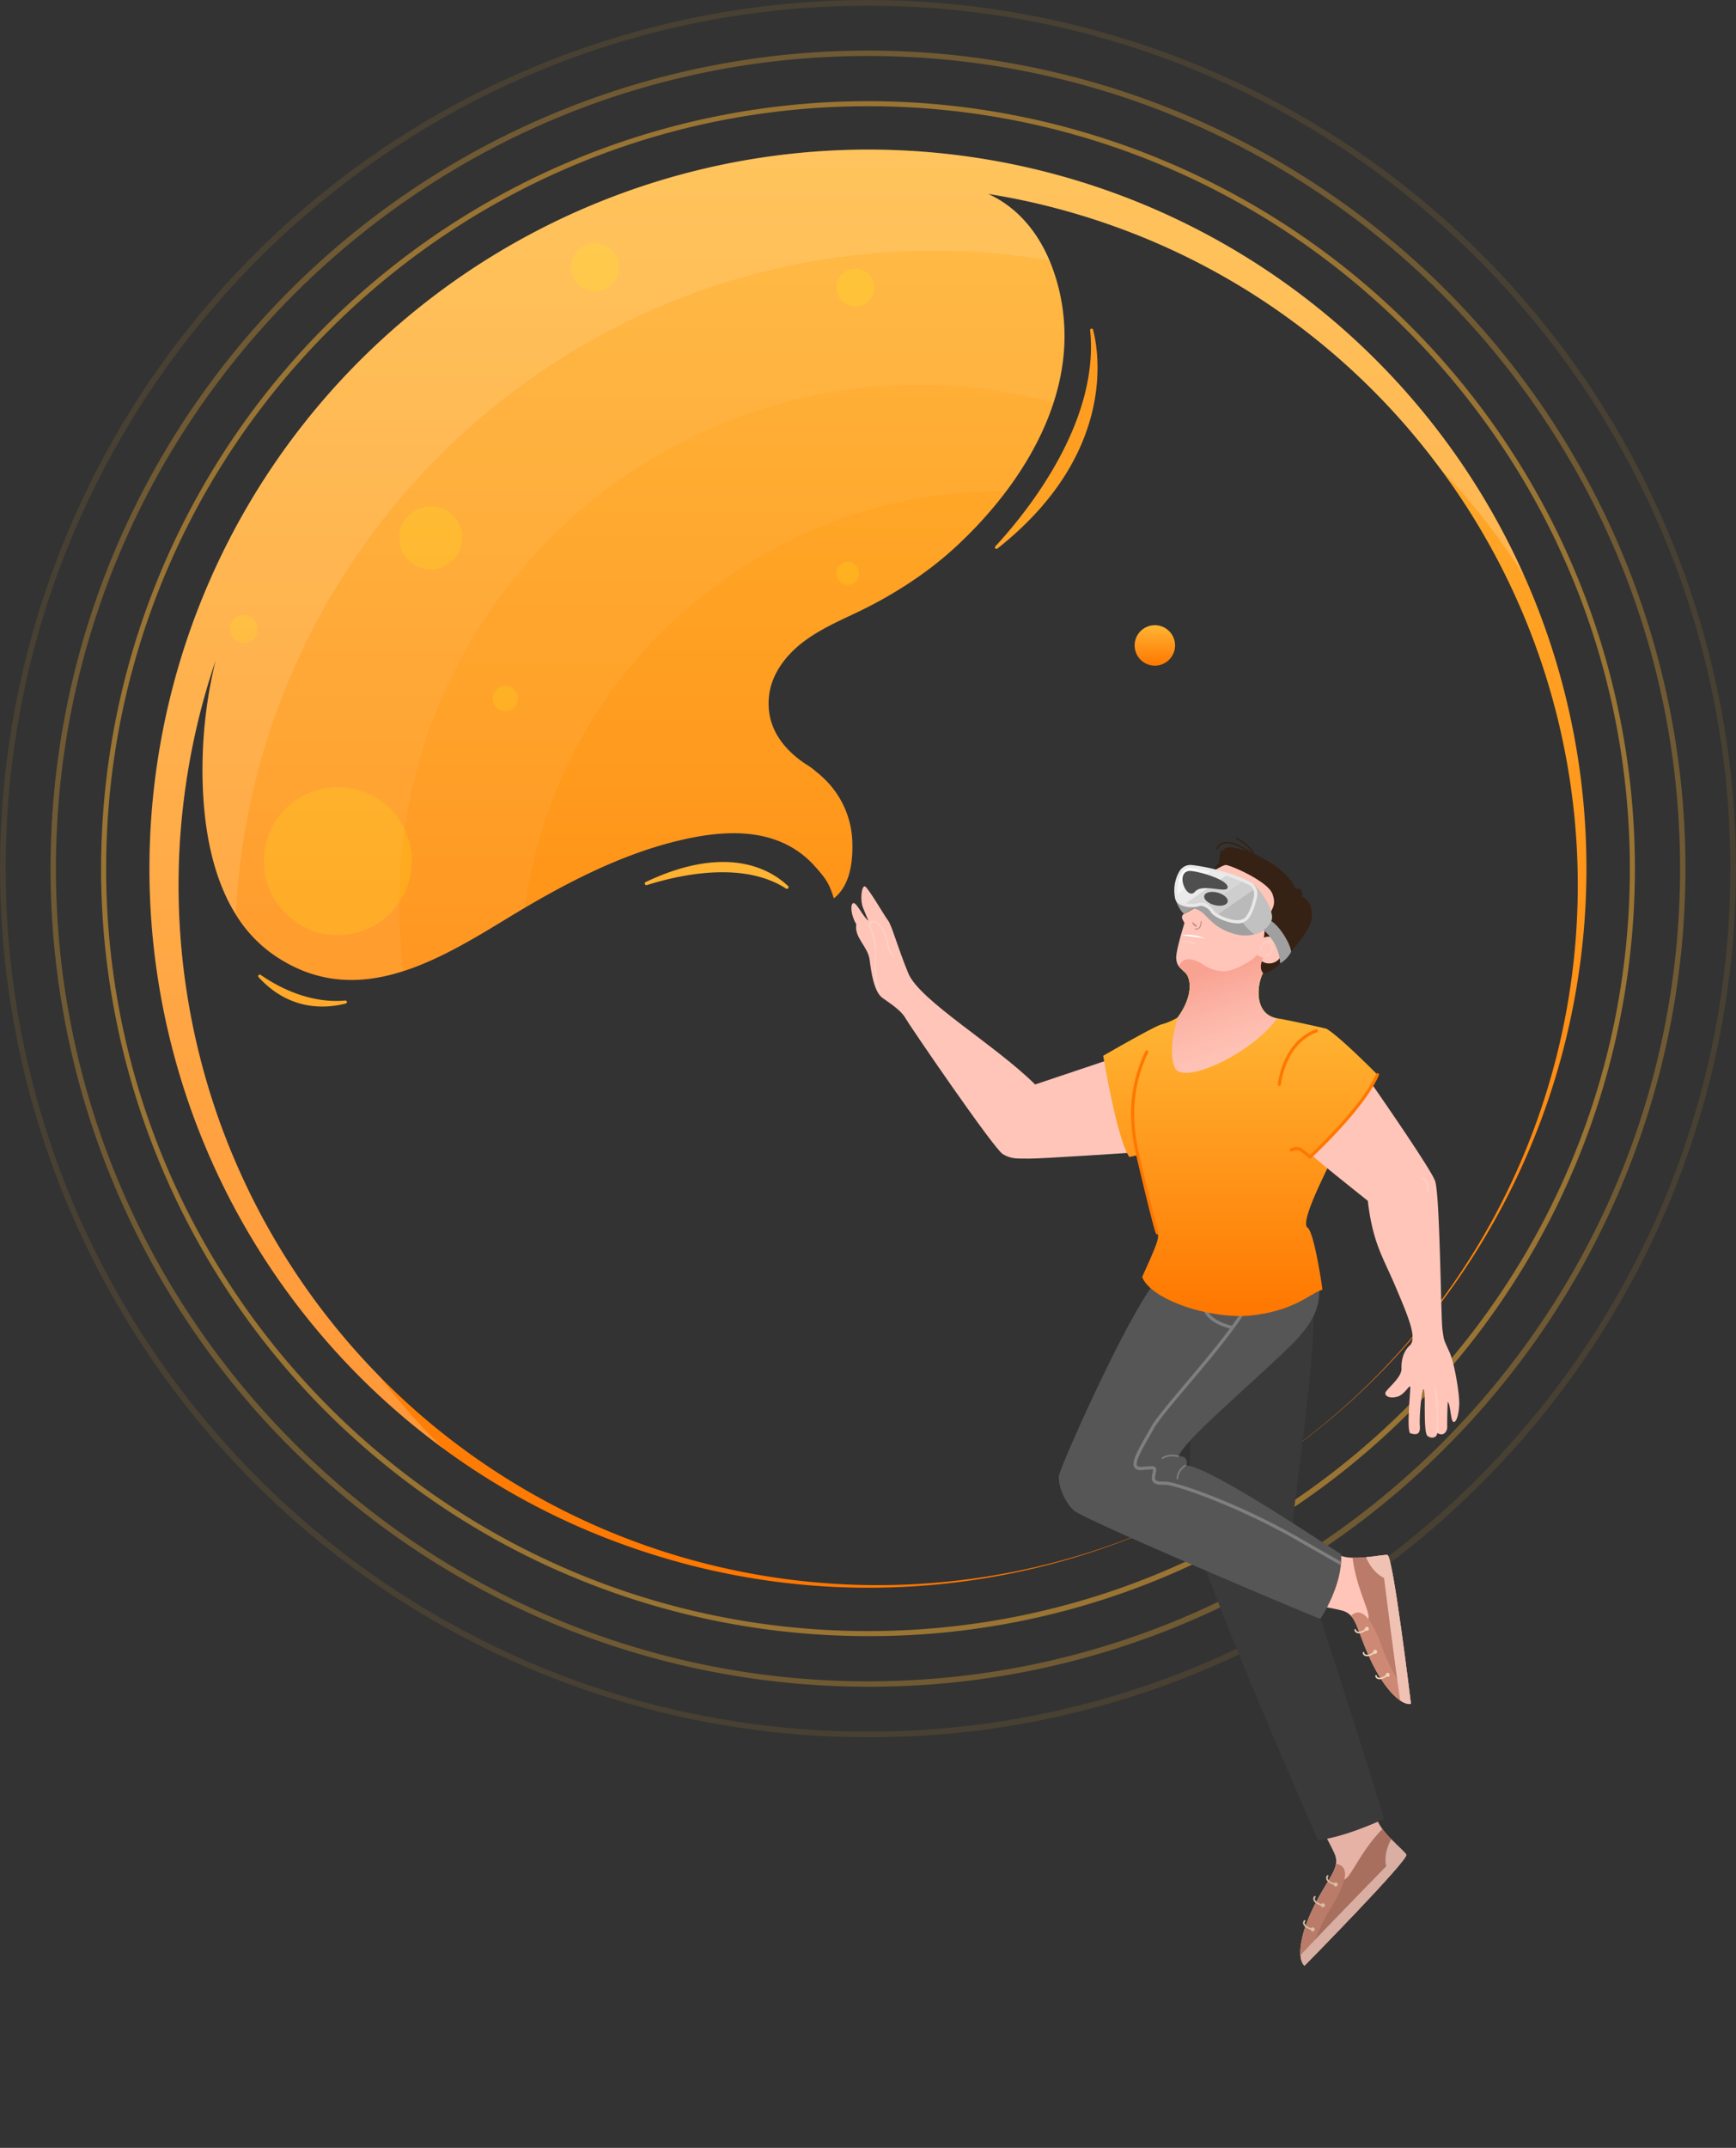 <svg xmlns="http://www.w3.org/2000/svg" xmlns:xlink="http://www.w3.org/1999/xlink" width="686.862" height="849.18" viewBox="0 0 686.862 849.18"><rect x="0" y="0" width="686.862" height="849.18" fill="#333333" stroke="none"/><defs><radialGradient id="a" cx="2.26" cy="0.79" r="49.567" gradientTransform="translate(0.407) scale(0.187 1)" gradientUnits="objectBoundingBox"><stop offset="0" stop-color="#ffb534"/><stop offset="1" stop-color="#f70"/></radialGradient><radialGradient id="b" cx="-0.245" cy="2.517" r="6.042" gradientTransform="translate(-0.573) scale(2.145 1)" xlink:href="#a"/><radialGradient id="c" cx="8.021" cy="-2.857" r="41.622" gradientTransform="translate(0.32) scale(0.36 1)" xlink:href="#a"/><linearGradient id="d" x1="0.5" y1="0" x2="0.5" y2="1" gradientTransform="matrix(1, 0, 0, 1, 0, 0)" xlink:href="#a"/><linearGradient id="g" x1="0.358" y1="0.13" x2="0.564" y2="0.959" gradientUnits="objectBoundingBox"><stop offset="0" stop-color="#e5371e"/><stop offset="0.097" stop-color="#e5371e" stop-opacity="0.847"/><stop offset="0.277" stop-color="#e5371e" stop-opacity="0.592"/><stop offset="0.451" stop-color="#e5371e" stop-opacity="0.38"/><stop offset="0.615" stop-color="#e5371e" stop-opacity="0.216"/><stop offset="0.765" stop-color="#e5371e" stop-opacity="0.098"/><stop offset="0.898" stop-color="#e5371e" stop-opacity="0.024"/><stop offset="1" stop-color="#e5371e" stop-opacity="0"/></linearGradient></defs><g transform="translate(-1015.077 -159.82)"><path d="M1326.07,511.12c-16.95-10.95-41.85-5.52-55.06-1.37a.649.649,0,0,1-.46-1.21c31.88-15.08,49.12-5.23,56.32,1.57A.647.647,0,0,1,1326.07,511.12Z" fill="url(#a)"/><path d="M1409.7,376.7a.593.593,0,0,1-.81-.86c12.26-13.26,41.24-48.84,37.51-85.44a.592.592,0,0,1,1.16-.22C1451.2,304.29,1453.39,342.27,1409.7,376.7Z" fill="url(#b)"/><path d="M1151.87,556.59c-8.28,2.09-22.33,2.82-34.47-10.42a.617.617,0,0,1,.8-.93c6.26,4.37,18.9,11.46,33.46,10.15A.61.61,0,0,1,1151.87,556.59Z" fill="url(#c)"/><path d="M1642.42,517.3a285.287,285.287,0,0,1-54.59,154.03,283.632,283.632,0,0,1-80.54,74.19,283.765,283.765,0,0,0,43.78-33.27,276.363,276.363,0,0,0,45.24-350.57q-5.52-8.685-11.66-16.95a276.4,276.4,0,0,0-109.42-87.71A280.642,280.642,0,0,0,1424.21,240q-9.03-2.07-18.18-3.51c.32.15.64.28.95.43,11.12,5.41,18.68,14.91,23.33,25.86a76.581,76.581,0,0,1,5.4,20.72c1.96,16.24-1.46,32.06-8.14,46.67-8.14,17.8-21.13,33.8-35.15,46.58-11.34,10.33-25.1,18.99-38.96,25.53-7.39,3.49-14.94,6.87-21.35,11.95s-11.65,12.15-12.7,20.26c-1.6,12.47,5.41,21.44,14.59,27.51a24.146,24.146,0,0,1,3.88,2.82,41.8,41.8,0,0,1,3.8,3.37,36.1,36.1,0,0,1,10.62,24.2c.28,7.8-.71,17.41-7.3,22.61-2-6.26-3.16-7.72-7.4-12.55a37.3,37.3,0,0,0-14.65-10.19c-11.77-4.54-25.09-3.28-37.13-.61-25.3,5.62-48.99,18.39-70.96,31.79-28.1,17.13-59.53,35.54-91.05,14.21a53.507,53.507,0,0,1-15.45-16.29c-10.7-17.15-13.37-39.94-13.15-59.39a181.751,181.751,0,0,1,5.2-41.09q-3.66,10.815-6.45,21.9a280.843,280.843,0,0,0-7.9,53.21,277.081,277.081,0,0,0,15.56,106.29,277.728,277.728,0,0,0,63.61,101.69,271.775,271.775,0,0,0,31.91,27.83,276.7,276.7,0,0,0,260.68,37.72,283.728,283.728,0,0,0,49.47-24,283.573,283.573,0,0,1-212.24,34.79,288.77,288.77,0,0,1-52.41-17.5,281.9,281.9,0,0,1-48.13-27.38q-1.995-1.41-3.96-2.86a282.781,282.781,0,0,1-38.03-33.44,284.1,284.1,0,0,1-24.98-361.54,283.32,283.32,0,0,1,37.31-42.34,285.017,285.017,0,0,1,95.72-58.8,283.893,283.893,0,0,1,166.66-9.08A283.974,283.974,0,0,1,1618.3,387.83q4.455,9.975,8.1,20.28a284.262,284.262,0,0,1,16.02,109.19Z" fill="url(#d)"/><circle cx="56" cy="56" r="56" transform="translate(1528 897)" fill="url(#d)"/><path d="M1602.74,357.73a283.993,283.993,0,0,0-342.17-121.28,285.017,285.017,0,0,0-95.72,58.8,283.857,283.857,0,0,0-46.55,359.99,286.389,286.389,0,0,0,34.22,43.89,282.781,282.781,0,0,0,38.03,33.44,277.358,277.358,0,0,1-25.32-28.6,277.728,277.728,0,0,1-63.61-101.69,277.081,277.081,0,0,1-15.56-106.29,280.843,280.843,0,0,1,7.9-53.21q2.775-11.085,6.45-21.9a181.751,181.751,0,0,0-5.2,41.09c-.22,19.45,2.45,42.24,13.15,59.39C1115.72,375.22,1236.53,259,1384.5,259a277.741,277.741,0,0,1,45.81,3.78c-4.65-10.95-12.21-20.45-23.33-25.86-.31-.15-.63-.28-.95-.43q9.135,1.455,18.18,3.51a280.642,280.642,0,0,1,51.02,17.02,273.73,273.73,0,0,1,46.85,26.63,275.992,275.992,0,0,1,62.57,61.08,276.283,276.283,0,0,1,33.65,43.1A286.52,286.52,0,0,0,1602.74,357.73Z" fill="#fff" opacity="0.2"/><path d="M1436.26,292.7c0,.75-.01,1.49-.04,2.23,0,.11,0,.22-.01.32-.02.75-.05,1.5-.1,2.24a1.694,1.694,0,0,0-.01.22c-.05.68-.1,1.35-.16,2.03-.02.16-.03.33-.05.5-.06.7-.14,1.41-.23,2.11-.08.68-.17,1.35-.27,2.03v.03c-.06.38-.12.75-.18,1.13-.1.59-.2,1.18-.31,1.77-.07.44-.16.88-.25,1.32-.04.23-.09.46-.14.69-.07.35-.15.71-.23,1.06-.07.32-.14.63-.21.95-.09.38-.18.75-.27,1.13-.03.11-.06.23-.09.34-.19.8-.41,1.6-.63,2.4-.36,1.28-.74,2.55-1.15,3.82A205.578,205.578,0,0,0,1378.5,312c-113.49,0-205.5,92.01-205.5,205.5a208.862,208.862,0,0,0,1.66,26.27c-.42.14-.85.27-1.27.4-1.19.36-2.38.69-3.57,1-.65.17-1.3.32-1.95.47-.36.08-.72.16-1.08.23-.78.17-1.57.32-2.35.46-.43.08-.86.15-1.28.21-.44.07-.87.13-1.3.19-.52.07-1.04.13-1.56.19-.22.02-.44.05-.66.06-.31.04-.61.07-.92.08-.25.03-.49.05-.74.06-.12.01-.24.02-.36.02-.48.04-.97.06-1.45.08a.885.885,0,0,1-.23,0c-.59.03-1.18.04-1.77.04-10.04.02-20.19-2.73-30.36-9.61a53.507,53.507,0,0,1-15.45-16.29C1115.72,375.22,1236.53,259,1384.5,259a277.741,277.741,0,0,1,45.81,3.78,76.581,76.581,0,0,1,5.4,20.72A77.353,77.353,0,0,1,1436.26,292.7Z" fill="#fff" opacity="0.1"/><path d="M1431.93,319.02a104.617,104.617,0,0,1-4.36,11.15,129.6,129.6,0,0,1-14.36,23.84c-.57-.01-1.14-.01-1.71-.01-96.47,0-176.18,71.7-188.77,164.72q-3.975,2.34-7.87,4.72c-12.81,7.81-26.32,15.88-40.2,20.33A208.862,208.862,0,0,1,1173,517.5c0-113.49,92.01-205.5,205.5-205.5A205.578,205.578,0,0,1,1431.93,319.02Z" fill="#fff" opacity="0.05"/><g opacity="0.5"><path d="M1358.508,806.682a303.431,303.431,0,1,1,214.558-88.873A301.444,301.444,0,0,1,1358.508,806.682Zm0-604.862c-166.209,0-301.431,135.222-301.431,301.432s135.222,301.43,301.431,301.43,301.431-135.221,301.431-301.43S1524.718,201.82,1358.508,201.82Z" fill="#ffb534"/></g><g opacity="0.3"><path d="M1358.508,826.682a323.432,323.432,0,1,1,228.7-94.731A321.314,321.314,0,0,1,1358.508,826.682Zm0-644.73c-177.164,0-321.3,144.135-321.3,321.3s144.135,321.3,321.3,321.3,321.3-144.134,321.3-321.3S1535.673,181.952,1358.508,181.952Z" fill="#ffb534"/></g><g opacity="0.1"><path d="M1358.508,846.682a343.429,343.429,0,1,1,242.843-100.588A341.186,341.186,0,0,1,1358.508,846.682Zm0-684.6c-188.12,0-341.167,153.047-341.167,341.168s153.047,341.167,341.167,341.167,341.168-153.048,341.168-341.167S1546.628,162.084,1358.508,162.084Z" fill="#ffb534"/></g><path d="M1520.31,562.46c-9.6,13.79-37.34,26.69-40.41,19.44s1.15-19.83,1.15-19.83c6.39-8.83,5.14-15.62,2.95-17.73a25.905,25.905,0,0,1-2.52-2.49s1.72-5.77,9.57-.7a15.193,15.193,0,0,0,8.49,2.71c4.55-.18,11.09-4.79,11.09-4.79l.66-.53a8.686,8.686,0,0,1,1.02-1.1l2.56,1.15c-2.04,4.11-.06,5.9-.06,5.9C1512.55,548.66,1510.84,560.59,1520.31,562.46Z" fill="#ff0"/><path d="M1559.556,878.081c1.33,5.94,10.8,13.047,11.93,14.986S1531.212,937,1531.212,937c-2.685-2.274-2.454-10.923,3.6-23.189s10.87-15.535,8.2-21.329-5.662-10.265-4.942-10.48S1559.556,878.081,1559.556,878.081Z" fill="#ffc5b8"/><path d="M1562.035,882.945c3.3,4.488,8.624,8.7,9.451,10.122,1.127,1.939-40.274,43.933-40.274,43.933-2.685-2.274-2.454-10.923,3.6-23.189,1.57-3.181,3.055-5.752,4.35-7.924,2.548-.69,6.932-2.043,8.721-3.593C1550.307,900.194,1554.212,890.87,1562.035,882.945Z" fill="#ba7b68"/><path d="M1543.678,896.73c8.163,1.166.2,13.82-2.979,18.935-3.361,5.409-6.86,15.094-6.86,15.094l-4.033,3.453c-.813-3.952.438-11.146,5.007-20.4C1539.28,904.763,1543.067,900.611,1543.678,896.73Z" fill="#ce8974"/><path d="M1565.505,886.976c2.707,2.806,5.411,5.11,5.981,6.091,1.127,1.939-40.274,43.933-40.274,43.933-.878-.744-1.441-2.172-1.594-4.182,12.093-12.863,33.92-35.156,33.92-35.156S1562.159,893.108,1565.505,886.976Z" fill="#efc2b4"/><path d="M1543.234,904.142a.8.8,0,1,0,1.058.391A.8.8,0,0,0,1543.234,904.142Z" fill="#efd1b4"/><path d="M1539.915,903c.286.62,1.124,1.621,3.582,2.18a.319.319,0,1,0,.141-.622c-2.662-.6-3.134-1.7-3.216-2.026a.75.75,0,0,1,.181-.759.319.319,0,1,0-.419-.481,1.381,1.381,0,0,0-.38,1.4A1.755,1.755,0,0,0,1539.915,903Z" fill="#efd1b4"/><path d="M1538.154,912.361a.8.8,0,1,0,1.057.391A.8.8,0,0,0,1538.154,912.361Z" fill="#efd1b4"/><path d="M1534.835,911.216c.285.62,1.124,1.621,3.581,2.18a.319.319,0,0,0,.142-.622c-2.663-.6-3.134-1.7-3.216-2.026a.748.748,0,0,1,.181-.759.319.319,0,0,0-.42-.481,1.382,1.382,0,0,0-.38,1.4A1.777,1.777,0,0,0,1534.835,911.216Z" fill="#efd1b4"/><path d="M1534.119,921.9a.8.8,0,1,0,1.057.39A.8.8,0,0,0,1534.119,921.9Z" fill="#efd1b4"/><path d="M1530.8,920.753c.285.62,1.124,1.621,3.581,2.18a.319.319,0,0,0,.142-.622c-2.663-.6-3.134-1.7-3.216-2.026a.75.75,0,0,1,.18-.759.319.319,0,0,0-.419-.481,1.382,1.382,0,0,0-.38,1.4A1.768,1.768,0,0,0,1530.8,920.753Z" fill="#efd1b4"/><path d="M1529.577,931.585c0-.3.009-.6.026-.92v-.009c.018-.321.045-.654.079-.995.005-.053.011-.107.016-.16.036-.333.077-.674.129-1.026l0-.019.009-.065c.05-.337.111-.685.176-1.038.013-.069.026-.138.04-.208.023-.12.043-.238.068-.361.05-.247.106-.5.163-.754l.008-.038c.089-.392.189-.793.3-1.2.022-.084.045-.169.068-.254.106-.4.218-.8.34-1.209l.014-.047c.127-.423.265-.856.41-1.294.032-.1.066-.2.1-.3l.006-.019a2.712,2.712,0,0,1-.726-.916,1.768,1.768,0,0,1-.112-.312,1.382,1.382,0,0,1,.38-1.4.319.319,0,0,1,.419.481.75.75,0,0,0-.18.759,1.666,1.666,0,0,0,.446.724c.073-.206.146-.412.222-.622l.018-.049c.166-.453.345-.916.53-1.383q.066-.17.135-.339c.186-.463.379-.93.584-1.406l.014-.033c.208-.484.43-.977.658-1.474.056-.122.113-.244.17-.367.234-.5.475-1.01.729-1.525.194-.392.386-.773.576-1.147.055-.108.11-.211.165-.318.025-.05.052-.1.078-.154a2.769,2.769,0,0,1-.8-.976,1.777,1.777,0,0,1-.112-.312,1.382,1.382,0,0,1,.38-1.4.319.319,0,0,1,.419.481.75.75,0,0,0-.18.759,1.8,1.8,0,0,0,.592.863l.021-.04.208-.389.224-.422.082-.154.045-.082c.068-.125.134-.246.2-.369.116-.213.232-.426.346-.632l.1-.178.21-.373c.076-.136.152-.273.228-.406l.166-.291.088-.153c.079-.137.157-.275.235-.409l.042-.073.124-.212.344-.59c.133-.226.263-.446.393-.664l.081-.137q.732-1.23,1.377-2.3a2.567,2.567,0,0,1-.535-.739,1.755,1.755,0,0,1-.111-.312,1.381,1.381,0,0,1,.38-1.4.319.319,0,1,1,.419.481.75.75,0,0,0-.181.759,1.6,1.6,0,0,0,.367.639c1.527-2.571,2.59-4.539,2.889-6.438a7.115,7.115,0,0,0-.662-4.248c-2.667-5.793-5.662-10.265-4.942-10.48s21.482-3.921,21.482-3.921a13.729,13.729,0,0,0,2.479,4.864h0a40.591,40.591,0,0,0,3.47,4.031h0l.113.116q.271.279.541.552c.073.074.146.148.22.221q.249.25.495.493l.167.166q.283.277.559.545l.265.257.338.327.794.764.009.008.524.507.082.079c.17.166.333.326.486.479l.074.074c.124.125.242.244.353.359l.1.1c.027.028.057.058.083.087l.008.007c.088.094.172.185.249.271l.008.009.034.04.028.033c.051.058.1.118.148.172.023.028.041.053.062.08l.061.077c.017.023.038.048.054.07a2.33,2.33,0,0,1,.13.2c.211.363-1.072,2.135-3.3,4.774-.742.88-1.589,1.856-2.519,2.908s-1.946,2.181-3.024,3.366C1550.781,917.151,1531.212,937,1531.212,937a3.026,3.026,0,0,1-.285-.282c-.026-.029-.05-.06-.075-.09-.068-.081-.134-.168-.2-.259-.022-.032-.044-.062-.065-.1a4.918,4.918,0,0,1-.442-.88l-.013-.034q-.092-.242-.168-.506l-.014-.049c-.054-.189-.1-.386-.147-.593h0c-.048-.236-.089-.486-.122-.745,0-.028-.007-.056-.01-.084-.023-.182-.041-.37-.056-.563h0c-.022-.295-.039-.6-.043-.921,0-.063,0-.13,0-.195C1529.576,931.664,1529.577,931.624,1529.577,931.585Z" opacity="0.1"/><path d="M1534.526,674.548c2.054,21.956-10.059,92.56-8.055,93.464s4.028,1.426,3.217,4.73-2.563,3.311.965,8.555,32.079,97.623,32.079,97.623c-16.776,7.7-26.157,8.465-26.157,8.465s-45.3-102.619-49.2-122.4.821-72.912.821-72.912Z" fill="#3a3a3a"/><path d="M1544.881,774.61c5.477,2.658,16.937-.331,19.156-.005s9.3,58.869,9.3,58.869c-3.451.685-10.075-4.881-15.9-17.256s-5.389-18.178-11.583-19.7-11.558-1.962-11.278-2.659S1544.881,774.61,1544.881,774.61Z" fill="#ffc5b8"/><path d="M1550.232,775.7c5.566.213,12.176-1.332,13.8-1.093,2.218.326,9.3,58.869,9.3,58.869-3.451.685-10.075-4.881-15.9-17.256-1.511-3.209-2.6-5.972-3.492-8.337,1.046-2.424,2.717-6.7,2.618-9.061C1556.427,795.615,1551.562,786.755,1550.232,775.7Z" fill="#ba7b68"/><path d="M1549.589,798.646c5.995-5.661,10.938,8.449,12.962,14.121,2.139,6,7.539,14.766,7.539,14.766l.191,5.3c-3.6-1.823-8.448-7.282-12.846-16.62C1553.136,807.09,1552.245,801.541,1549.589,798.646Z" fill="#ce8974"/><path d="M1555.547,775.493c3.881-.371,7.367-1.053,8.49-.888,2.218.326,9.3,58.869,9.3,58.869-1.128.224-2.6-.224-4.264-1.356-2.537-17.472-6.391-48.432-6.391-48.432S1558.261,781.929,1555.547,775.493Z" fill="#efc2b4"/><path d="M1555.112,803.608a.8.8,0,1,0,.964-.584A.8.8,0,0,0,1555.112,803.608Z" fill="#efd1b4"/><path d="M1552.15,805.493c.663.162,1.968.13,3.935-1.446a.319.319,0,1,0-.4-.5c-2.131,1.707-3.285,1.392-3.588,1.255a.748.748,0,0,1-.481-.614.319.319,0,0,0-.637.029,1.382,1.382,0,0,0,.855,1.167A1.851,1.851,0,0,0,1552.15,805.493Z" fill="#efd1b4"/><path d="M1558.38,812.7a.8.8,0,1,0,.964-.584A.8.8,0,0,0,1558.38,812.7Z" fill="#efd1b4"/><path d="M1555.418,814.586c.663.162,1.968.13,3.936-1.446a.319.319,0,0,0-.4-.5c-2.131,1.707-3.285,1.392-3.588,1.256a.753.753,0,0,1-.481-.615.319.319,0,1,0-.637.029,1.382,1.382,0,0,0,.855,1.167A1.886,1.886,0,0,0,1555.418,814.586Z" fill="#efd1b4"/><path d="M1563.331,821.8a.8.8,0,1,0,.964-.585A.8.8,0,0,0,1563.331,821.8Z" fill="#efd1b4"/><path d="M1560.368,823.681c.663.163,1.969.13,3.936-1.445a.319.319,0,1,0-.4-.5c-2.131,1.707-3.284,1.391-3.587,1.255a.752.752,0,0,1-.482-.614.319.319,0,0,0-.637.029,1.381,1.381,0,0,0,.856,1.166A1.783,1.783,0,0,0,1560.368,823.681Z" fill="#efd1b4"/><path d="M1535.168,655.879c2.436,15.046,5.146,21.84-10.361,36.86s-41.709,37.046-43.334,42.776c4.176-.069,3.058,3.6,3.058,3.6,11.2,1.654,55.255,31.731,61.2,35.16.672,12.424-8.243,25.559-8.243,25.559-2.272-.558-93.289-39.1-97.429-42.739s-6.388-10.543-6.041-13.741,26.953-63.433,38.7-77.406S1535.168,655.879,1535.168,655.879Z" fill="#565656"/><path d="M1545.594,778.681c-4.445-2.516-10.072-5.72-17.119-9.765-23.544-13.515-48.614-22.182-52.454-22.067-2.226.068-3.878-.095-4.7-1.113-.59-.729-.678-1.769-.285-3.37a6.052,6.052,0,0,0,.251-1.515,7.694,7.694,0,0,0-2.291.011c-.682.049-1.5.108-2.479.15a2.7,2.7,0,0,1-2.631-1.053c-1.278-2.093,1.326-6.66,4.929-12.982.567-.995,1.152-2.022,1.741-3.073,1.844-3.293,7.125-9.539,13.24-16.772,5.852-6.921,12.449-14.726,17.89-22.051-5.267-1.427-8.6-3.614-10.163-6.674-1.38-2.7-1.292-6.015.261-9.848l1.183.48c-1.409,3.474-1.512,6.431-.308,8.787,1.437,2.812,4.662,4.824,9.841,6.149,4.582-6.265,8.235-12.124,9.734-16.7l1.212.4c-3.4,10.392-17.416,26.966-28.675,40.283-6.073,7.183-11.318,13.386-13.1,16.573-.59,1.053-1.177,2.083-1.746,3.081-2.868,5.032-5.834,10.235-4.948,11.686.2.328.7.476,1.487.443.963-.042,1.771-.1,2.442-.148,1.933-.139,2.816-.2,3.346.426.487.577.326,1.426.024,2.654-.281,1.145-.268,1.885.039,2.264.41.508,1.542.7,3.67.641,4.057-.123,28.983,8.376,53.128,22.235,6.774,3.888,12.239,7,16.6,9.471Q1545.668,777.983,1545.594,778.681Z" fill="#7f7f7f"/><path d="M1474.9,736.652a.321.321,0,0,0,.263-.052,7.429,7.429,0,0,1,5.908-.691h0a.319.319,0,0,0,.155-.619,7.877,7.877,0,0,0-6.442.794.319.319,0,0,0,.113.567Z" fill="#7f7f7f"/><path d="M1480.851,744.679a.281.281,0,0,0,.1.008.319.319,0,0,0,.3-.336c-.006-.107-.112-2.658,2.941-4.88a.319.319,0,0,0-.375-.516c-3.351,2.439-3.21,5.314-3.2,5.435A.318.318,0,0,0,1480.851,744.679Z" fill="#7f7f7f"/><path d="M1511.513,498.584l.372-.489c-5.607-4.267-9.874-6.052-12.682-5.309a4.471,4.471,0,0,0-2.993,2.789l.565.24a3.838,3.838,0,0,1,2.586-2.436C1501.975,492.687,1506.064,494.437,1511.513,498.584Z" fill="#352214"/><path d="M1511.581,498.946l.568-.232c-2.132-5.231-7.7-7.747-7.934-7.851l-.249.561C1504.021,491.448,1509.543,493.948,1511.581,498.946Z" fill="#352214"/><path d="M1527.7,511.294c2.639-1,3.006,2.386,2.376,2.983,4.1,1.495,5.313,7.824,2.732,12.36s-5.1,6.924-7.507,10.544-2.226-2.826-2.226-2.826l-1.479,6.333c-1.826,2.176-4.792,3.938-6.785,3.806s-24.566-11.347-24.694-12.272,4.88-26.74,4.88-26.74a5.756,5.756,0,0,1,2.424-4.387c.092-3.376.467-5.822,1.823-4.864C1499.065,491.466,1522.95,499.646,1527.7,511.294Z" fill="#352214"/><path d="M1453.979,578.733l-29.345,9.842c-15.947-15.794-45.773-33.2-50.187-43.966s-6.445-18.809-8.026-20.9-7.932-13.118-9.151-13.458-2.09,5.266-.648,8.684,2.016,4.867,2.016,4.867c-2.208-1.6-4.611-7.293-5.953-6.92s-.856,5.095,1.2,8.326c-.961,5.194,4.57,8.827,5.248,13.964s1.7,12.742,5.111,15.19,7.339,4.911,9.1,8.03,34.83,51.428,38.454,53.677,6.4,1.712,10.392,1.821,43.067-2.5,43.067-2.5Z" fill="#ffc5b8"/><path d="M1481.054,562.072a341.109,341.109,0,0,1,38.283.232c2.25.062,19.955,4.028,20.563,4.25,5.241,3.01,20.182,18.163,20.182,18.163-3.549,9.935-13.978,22.5-13.978,22.5s-4.169,12.017-4.794,12.41c-4.77,9.7-11.506,23.845-8.891,25.555s5.9,23.913,5.879,24.527c-5.166,1.7-10.87,8.1-27.3,10.1s-40.58-6.027-44.016-15.131c5.668-12.539,6.979-15.574,6.007-17.444s-7.757-30.721-7.757-30.721l-3.3.729c-4.742-6.273-10.368-40.007-10.368-40.007s20.6-11.925,23.275-12.466A24.653,24.653,0,0,0,1481.054,562.072Z" fill="url(#d)"/><path d="M1472.968,647.847a.607.607,0,0,0,.3-.069.615.615,0,0,0,.262-.828c-.688-1.322-4.984-19.011-7.7-30.578-3.511-15.284-2.421-27.761,3.536-40.452a.614.614,0,0,0-1.111-.522c-6.082,12.956-7.2,25.679-3.621,41.252.7,2.963,6.831,28.983,7.81,30.867A.616.616,0,0,0,1472.968,647.847Z" fill="#f70"/><path d="M1558.029,588.653a168.237,168.237,0,0,1-23.8,27.91c.387.83,22.029,18.009,22.029,18.009,1.994,16.844,5.946,22.071,10.946,33.88s8.782,20.52,5.6,23.393c-2.31,2.086-3.323,5.437-3.22,9.125s-6.371,8.323-6.407,9.653,1.987,2.2,4.876,1.362,4.957-5.29,5.015-3.65-1.467,16.135-.088,18.118c2.234.676,4.174.831,3.869-2.965s.845-15.845,1.618-14.186-.364,16.985,1.444,18.263,3.774.513,3.822-1.226c2.413,1.6,4.006-.505,3.957-2.451s.038-6.513.206-9.848c1.194,1.261,1.081,7.733,2.3,7.972s2.141-3.422,2.242-7.105-1.716-15.813-3.937-20.686-2.132-4.358-2.725-8.879-.99-53.468-2.9-58.639S1558.029,588.653,1558.029,588.653Z" fill="#ffc5b8"/><path d="M1583.7,726.338a.309.309,0,0,0,.316-.3c.435-12.174-.84-17.761-.853-17.816a.307.307,0,0,0-.6.14c.013.055,1.269,5.578.837,17.654a.308.308,0,0,0,.3.318Z" fill="#ffd0c5" style="mix-blend-mode:multiply;isolation:isolate"/><path d="M1577.592,625.211a.307.307,0,0,0-.092.6c.117.034,2.863.89,2.005,5.021a.307.307,0,1,0,.6.125c.977-4.707-2.4-5.727-2.437-5.737A.3.3,0,0,0,1577.592,625.211Z" fill="#ffd0c5" style="mix-blend-mode:multiply;isolation:isolate"/><path d="M1533.373,617.87a.61.61,0,0,0,.432-.161c.853-.783,20.958-19.328,26.839-32.746a.614.614,0,0,0-1.125-.493c-5.335,12.172-23.277,29.275-26.155,31.972l-2.67-2.187a4.224,4.224,0,0,0-4.079-.706l-.879.314a.614.614,0,0,0,.413,1.157l.88-.315a2.992,2.992,0,0,1,2.887.5l3.085,2.526A.61.61,0,0,0,1533.373,617.87Z" fill="#f70"/><path d="M1521.262,589.18a.614.614,0,0,0,.626-.546c.183-1.643,2.131-16.178,14.212-20.694a.614.614,0,1,0-.429-1.15c-12.77,4.773-14.813,19.989-15,21.708a.613.613,0,0,0,.542.678Z" fill="#f70"/><path d="M1363.258,552.236a.3.3,0,0,0,.159-.039.307.307,0,0,0,.117-.418c-2-3.555-1.9-8.956-1.809-13.3a34.769,34.769,0,0,0-.163-5.779,28.063,28.063,0,0,0-1.219-4.427c-.715-2.109-1.08-3.318-.275-3.642a1.8,1.8,0,0,1,1.453.11c1.394.64,2.808,2.572,3.6,4.921a30.727,30.727,0,0,1,.859,3.228c.454,2.02.812,3.615,2.232,4.893a.307.307,0,1,0,.411-.456c-1.275-1.148-1.614-2.659-2.044-4.571a31.232,31.232,0,0,0-.876-3.291c-.861-2.54-2.366-4.564-3.93-5.282a2.417,2.417,0,0,0-1.938-.122c-1.383.557-.807,2.257-.078,4.409a27.542,27.542,0,0,1,1.2,4.332,34.465,34.465,0,0,1,.155,5.665c-.088,4.415-.2,9.909,1.888,13.609A.306.306,0,0,0,1363.258,552.236Z" fill="#ffd0c5" style="mix-blend-mode:multiply;isolation:isolate"/><path d="M1515.059,538.205c-2.348,4.389-.25,6.289-.25,6.289-2.264,4.161-3.973,16.092,5.5,17.965-9.592,13.788-37.332,26.694-40.409,19.443s1.158-19.83,1.158-19.83c6.385-8.834,5.138-15.625,2.944-17.732s-3.206-2.545-3.537-5.421,3.255-14.141,3.255-14.141l-.806-1.56a1.578,1.578,0,0,1,.709-2.144,33.913,33.913,0,0,0,4.465-2.524c1.881-1.381,6.577-13.947,6.577-13.947,1.775-1.282,4.685-2.84,5.5-2.818,3.765.82,16.754,6.91,18.369,11.458s-.154,5.627-2.014,9.978S1515.059,538.205,1515.059,538.205Z" fill="#ffc5b8"/><circle cx="5.296" cy="5.296" r="5.296" transform="matrix(0.027, -1, 1, 0.027, 1511.769, 540.572)" fill="#ffc5b8"/><path d="M1517.309,531.74a3.688,3.688,0,0,1,3.582,3.784l-.614-.017a3.074,3.074,0,0,0-2.985-3.153,2.652,2.652,0,0,0-.269.02,2.926,2.926,0,0,1-1.368,5.554l.013-.488a2.436,2.436,0,0,0,.374-4.852,3.07,3.07,0,0,0-1.9,2.751l-.614-.017A3.688,3.688,0,0,1,1517.309,531.74Z" fill="#ffd0c5" style="mix-blend-mode:multiply;isolation:isolate"/><path d="M1488.641,525.915c-1.113-.969-1.779-1.834-1.826-1.293S1488.593,526.968,1488.641,525.915Z" fill="#401f1b" opacity="0.35"/><path d="M1488.061,527.274a1.71,1.71,0,0,0,1.416-.288c.468-.345,1.024-1.113,1.015-2.811a.188.188,0,0,0-.185-.184.184.184,0,0,0-.183.186c.008,1.543-.466,2.218-.866,2.513a1.349,1.349,0,0,1-1.223.2.185.185,0,0,0-.111.352C1487.97,527.251,1488.015,527.263,1488.061,527.274Z" fill="#401f1b" opacity="0.35"/><path d="M1483.011,531.749a.369.369,0,0,0,.093.731,7.449,7.449,0,0,1,4.36.714.369.369,0,0,0,.517-.526c-.517-.507-2.573-1.127-4.941-.922Z" fill="#ffd0c5" style="mix-blend-mode:multiply;isolation:isolate"/><path d="M1492.073,530.817l-9.259-1.175C1484.214,528.989,1488.2,529.405,1492.073,530.817Z" fill="#fff"/><path d="M1514.592,527.212a18.744,18.744,0,0,1,7,13.476,11.187,11.187,0,0,0,4.348-4.565c-.506-3.93-5.3-11.048-8.412-12.439S1514.592,527.212,1514.592,527.212Z" fill="#a0a0a0"/><path d="M1511.383,509.848c2.1,1.824,6.759,8.324,6.954,12.4s-6.388,8.962-14.242,6.98-10.654-6.281-12.829-8.183a7.806,7.806,0,0,0-3.974-2.067l-3.673,2.1c-1.809-.981-3.67-5.908-3.62-6.367S1511.383,509.848,1511.383,509.848Z" fill="#a0a0a0"/><path d="M1518.337,522.247c.13,2.7-2.717,5.753-6.936,6.933a22.277,22.277,0,0,1-5.461-5.661l3.868-13.449,1.575-.222C1513.483,511.672,1518.142,518.172,1518.337,522.247Z" fill="#c1c1c1"/><path d="M1504.337,524.871a5.371,5.371,0,0,0,4.682-1.851c1.792-2.291,2.834-5.862,3.392-8.455a5.353,5.353,0,0,0-2.522-5.964c-8.443-4.363-19.01-6.355-23.418-6.8-.108-.011-.217-.018-.326-.021a5.144,5.144,0,0,0-4.549,2.747A15.021,15.021,0,0,0,1480,514.875a3.794,3.794,0,0,0,1.656,2.431,9.809,9.809,0,0,0,4.516,1.175,11.983,11.983,0,0,0,3.7-.482,1.575,1.575,0,0,1,.5-.06,5.617,5.617,0,0,1,3.8,2.486C1494.994,522.131,1500.493,524.765,1504.337,524.871Z" fill="#e8e8e8"/><path d="M1509.325,509.692c-8.193-4.234-18.516-6.219-22.977-6.668a3.883,3.883,0,0,0-3.682,2.106c-2.314,4.109-2.272,10.059-.408,11.1a9.72,9.72,0,0,0,7.262.587c2.167-.646,5.074,1.671,5.751,3.067s9.911,6.047,12.781,2.375c1.642-2.1,2.621-5.465,3.159-7.958A4.14,4.14,0,0,0,1509.325,509.692Z" fill="#fff"/><path d="M1480.95,513.24l12.943-8.918c-1.683-.381-3.241-.678-4.6-.9l-8.048,5.546A14,14,0,0,0,1480.95,513.24Z" fill="#f4f4f4"/><path d="M1493.893,504.322l-12.943,8.918c.148,1.466.592,2.594,1.308,2.995a7.708,7.708,0,0,0,1.884.735l15.946-10.987C1497.938,505.311,1495.834,504.761,1493.893,504.322Z" fill="#eaeaea"/><path d="M1500.088,505.983l-15.946,10.987a10.434,10.434,0,0,0,5.378-.148,4.363,4.363,0,0,1,3.367.729l13.451-9.268A63.323,63.323,0,0,0,1500.088,505.983Z" fill="#d6d6d6"/><path d="M1509.325,509.692c-.97-.5-1.97-.97-2.987-1.409l-13.451,9.268a6.621,6.621,0,0,1,2.384,2.338,4.757,4.757,0,0,0,1.633,1.331l14.067-9.692A3.622,3.622,0,0,0,1509.325,509.692Z" fill="#cecece"/><path d="M1508.052,522.264c1.642-2.1,2.621-5.465,3.159-7.958a4.647,4.647,0,0,0-.24-2.778L1496.9,521.22C1499.844,522.978,1505.838,525.1,1508.052,522.264Z" fill="#bababa"/><path d="M1485.4,504.163c-5.443.941-.636,11.874,2.47,8.209s13.441,1.22,12.932-1.987S1487.487,503.8,1485.4,504.163Z" fill="#4f4f4f" style="mix-blend-mode:screen;isolation:isolate"/><ellipse cx="2.543" cy="4.781" rx="2.543" ry="4.781" transform="matrix(0.255, -0.967, 0.967, 0.255, 1490.911, 516.414)" fill="#4f4f4f" style="mix-blend-mode:screen;isolation:isolate"/><path d="M1520.31,562.46c-9.6,13.79-37.34,26.69-40.41,19.44s1.15-19.83,1.15-19.83c6.39-8.83,5.14-15.62,2.95-17.73a25.905,25.905,0,0,1-2.52-2.49s1.72-5.77,9.57-.7a15.193,15.193,0,0,0,8.49,2.71c4.55-.18,11.09-4.79,11.09-4.79l.66-.53a8.686,8.686,0,0,1,1.02-1.1l2.56,1.15c-2.04,4.11-.06,5.9-.06,5.9C1512.55,548.66,1510.84,560.59,1520.31,562.46Z" opacity="0.25" fill="url(#g)"/><circle cx="29.25" cy="29.25" r="29.25" transform="translate(1119.5 471)" fill="#ff0" opacity="0.15"/><circle cx="12.5" cy="12.5" r="12.5" transform="translate(1173 360)" fill="#ff0" opacity="0.15"/><circle cx="9.5" cy="9.5" r="9.5" transform="translate(1241 256)" fill="#ff0" opacity="0.15"/><circle cx="4.5" cy="4.5" r="4.5" transform="translate(1346 382)" fill="#ff0" opacity="0.15"/><circle cx="7.5" cy="7.5" r="7.5" transform="translate(1346 266)" fill="#ff0" opacity="0.15"/><circle cx="5" cy="5" r="5" transform="translate(1210 431)" fill="#ff0" opacity="0.15"/><circle cx="5.5" cy="5.5" r="5.5" transform="translate(1106 403)" fill="#ff0" opacity="0.15"/><circle cx="22" cy="22" r="22" transform="translate(1265 562)" fill="url(#d)"/><circle cx="8" cy="8" r="8" transform="translate(1464 407)" fill="url(#d)"/><circle cx="8" cy="8" r="8" transform="translate(1165 568)" fill="url(#d)"/></g></svg>